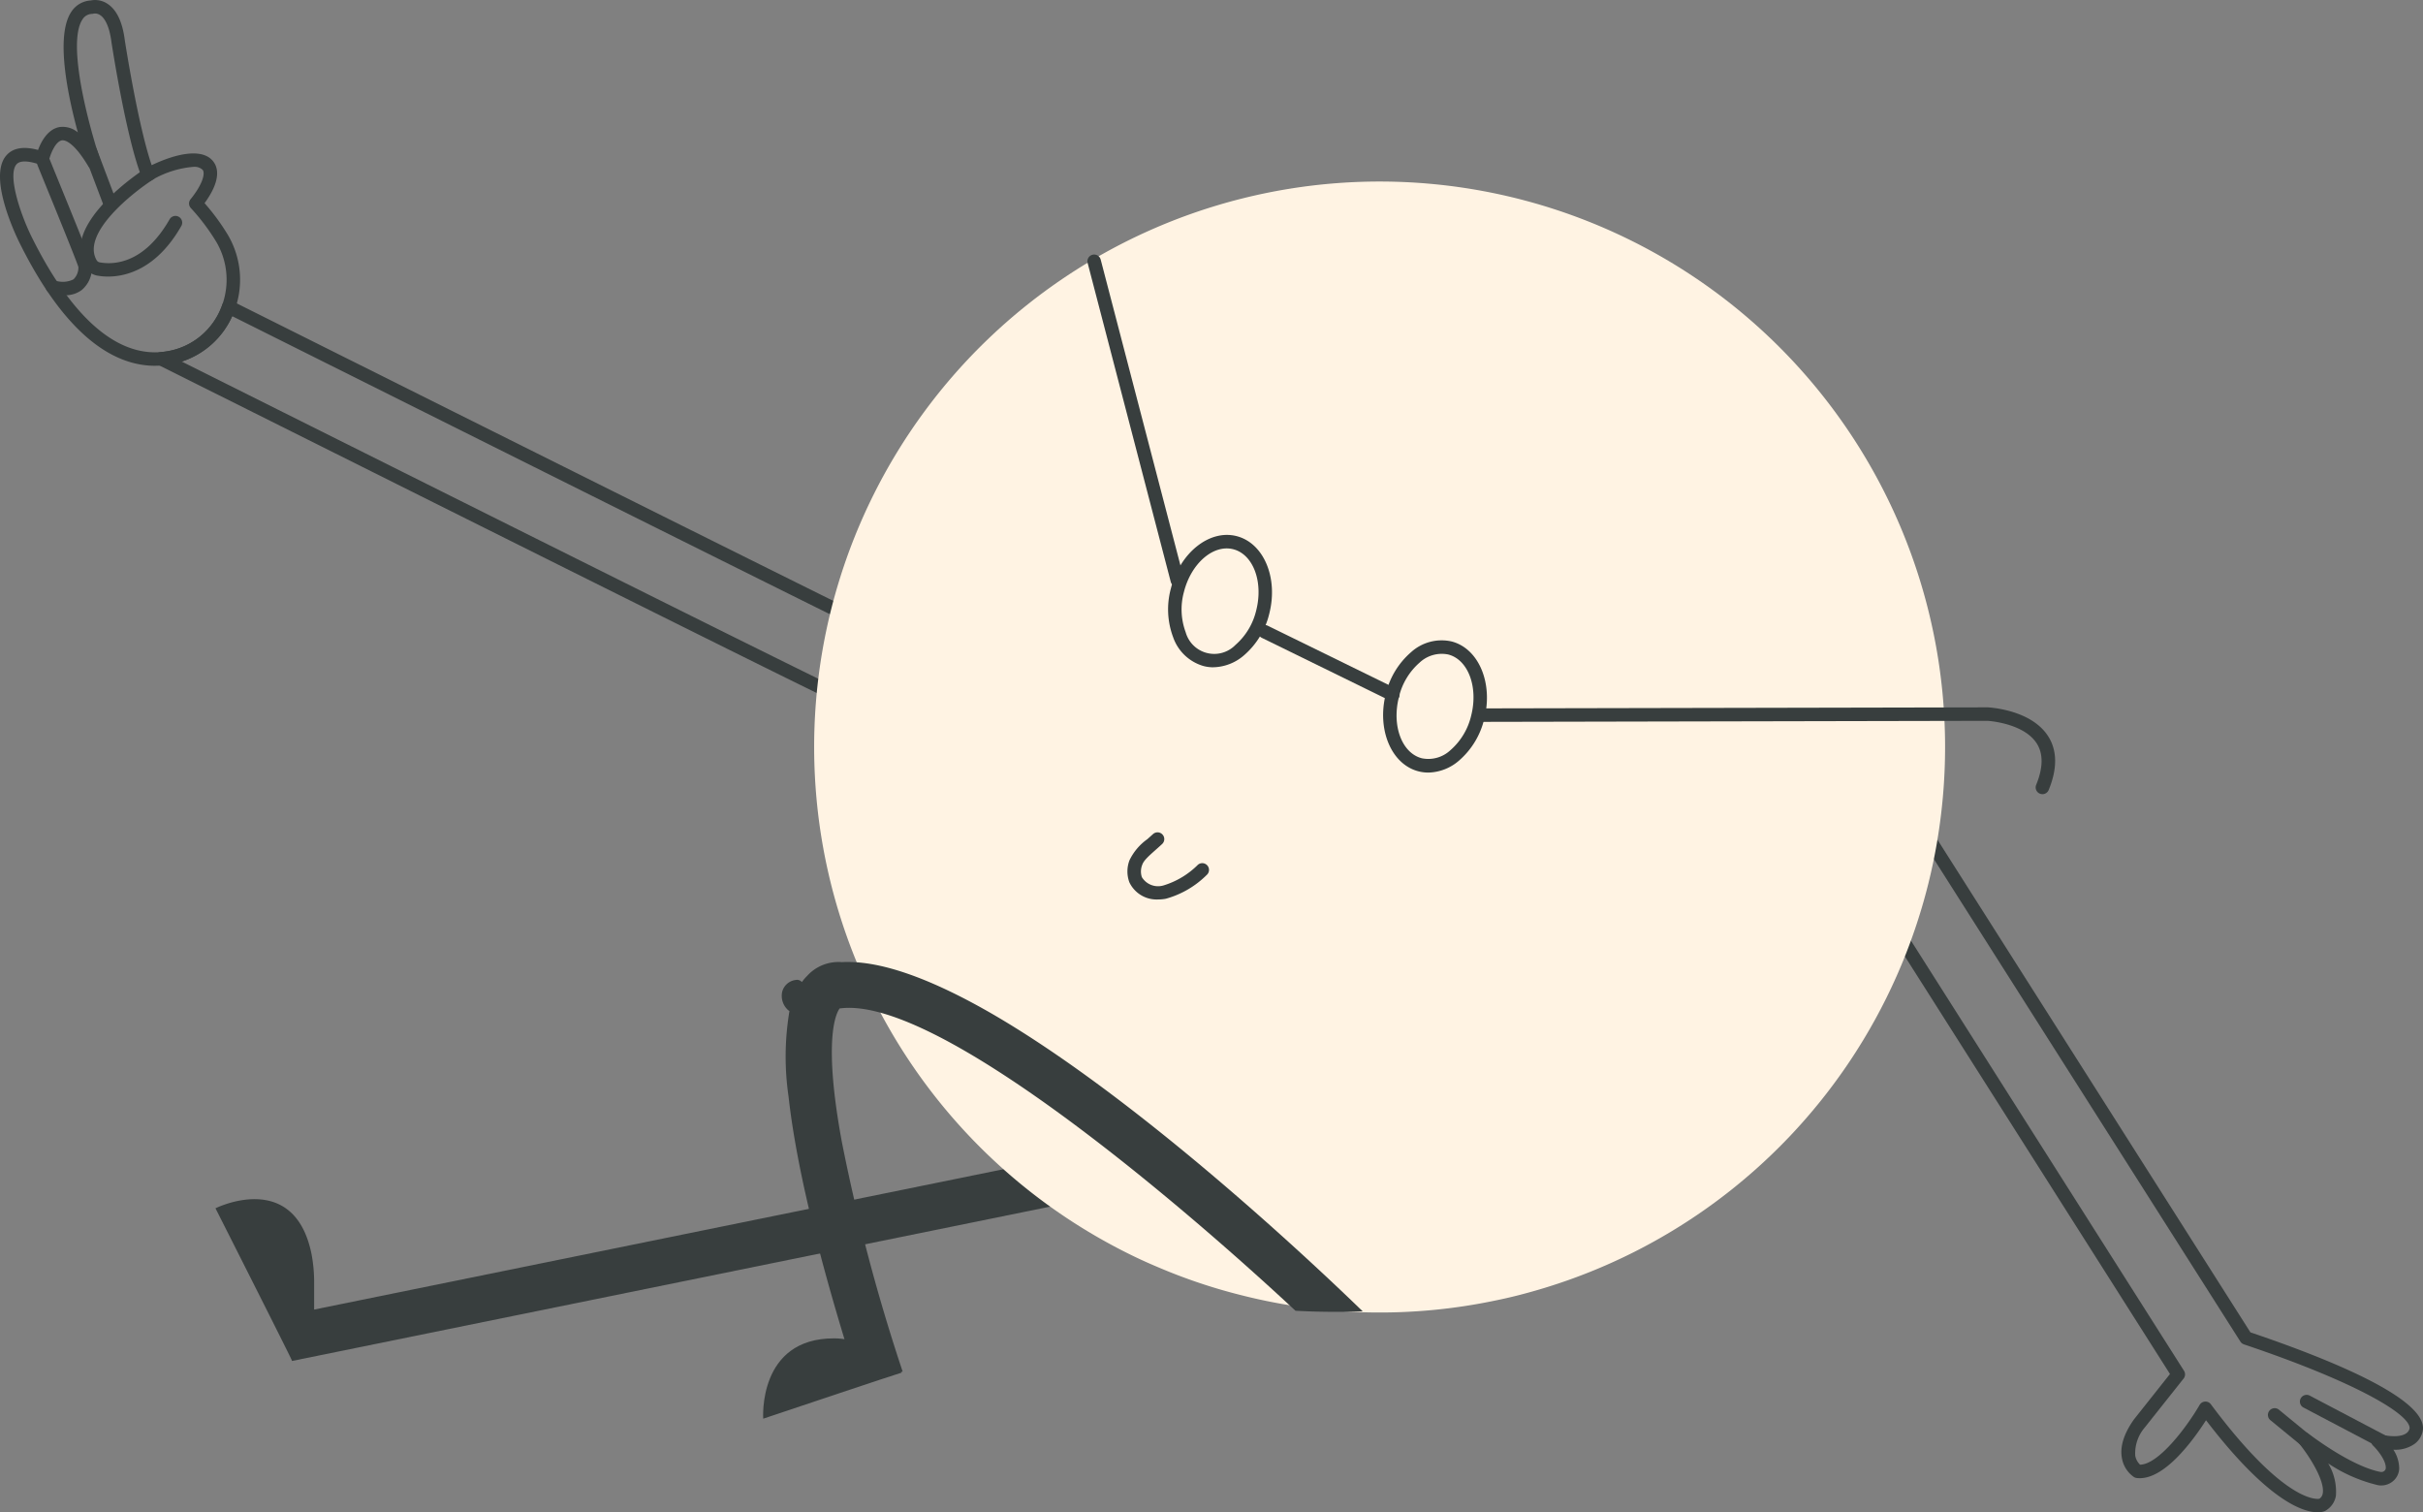 <svg xmlns="http://www.w3.org/2000/svg" xmlns:xlink="http://www.w3.org/1999/xlink" id="Groupe_620" data-name="Groupe 620" width="293.641" height="183.27" viewBox="0 0 293.641 183.27"><rect x="0" y="0" width="293.641" height="183.27" fill="#808080" stroke="none"/><defs><clipPath id="clip-path"><rect id="Rectangle_404" data-name="Rectangle 404" width="293.641" height="183.27" fill="none"></rect></clipPath></defs><g id="Composant_118_1" data-name="Composant 118 &#x2013; 1"><g id="Groupe_619" data-name="Groupe 619" clip-path="url(#clip-path)"><path id="Trac&#xE9;_5772" data-name="Trac&#xE9; 5772" d="M347.39,321.977l1.114,5.457,97-19.747c.371-1.968.668-3.916.891-5.865Z" transform="translate(-313.103 -162.508)" fill="#383e3e"></path><path id="Trac&#xE9;_5773" data-name="Trac&#xE9; 5773" d="M562.886,334.437c-.082-.3-9.287-18.5-9.287-18.5s9.53-4.779,11.637,5.531a18.614,18.614,0,0,1,.318,3.733V329.9a4.143,4.143,0,0,1-.379,2.081Z" transform="translate(-527.485 -169.51)" fill="#383e3e"></path><path id="Trac&#xE9;_5774" data-name="Trac&#xE9; 5774" d="M487.7,128.793a.816.816,0,0,0,.792-.619l1.118-4.462,1.776-4.194a.818.818,0,0,0-.419-1.064c-2.055-.918-44.092-21.892-79.465-39.574a.819.819,0,0,0-1.136.459,8.565,8.565,0,0,1-5.935,5.495,8.718,8.718,0,0,1-1.538.255.817.817,0,0,0-.308,1.545c83.652,41.822,84.157,41.947,84.919,42.136a.831.831,0,0,0,.2.024m.322-5.469-.887,3.544c-2.938-1.342-16.533-8.057-81.686-40.629a10.184,10.184,0,0,0,6.114-5.5c33.219,16.6,71.983,35.947,78.013,38.864l-1.5,3.544a.846.846,0,0,0-.053.177" transform="translate(-383.427 -42.424)" fill="#383e3e"></path><path id="Trac&#xE9;_5775" data-name="Trac&#xE9; 5775" d="M591.7,57.111c2.151,0,5.874-.878,8.874-6.127a.817.817,0,0,0-1.419-.811c-3.185,5.575-7.008,5.5-8.5,5.21a.508.508,0,0,1-.337-.245c-1.892-3.232,4.319-8.175,6.872-9.807a.817.817,0,0,0-.879-1.377c-.429.273-10.472,6.767-7.4,12.009a2.139,2.139,0,0,0,1.436,1.024,7.134,7.134,0,0,0,1.358.125" transform="translate(-578.601 -23.596)" fill="#383e3e"></path><path id="Trac&#xE9;_5776" data-name="Trac&#xE9; 5776" d="M615.406,57.786a3.294,3.294,0,0,0,2.064-.634,3.5,3.5,0,0,0,1.234-2.879c0-.288,0-.415-4.053-10.349-.562-1.378-.97-2.376-1.02-2.513a.817.817,0,0,0-1.546.528c.034.1.229.582,1.053,2.6,1.2,2.931,3.646,8.937,3.93,9.818a1.985,1.985,0,0,1-.594,1.5,2.9,2.9,0,0,1-2.33.106.817.817,0,1,0-.423,1.578,6.513,6.513,0,0,0,1.684.246" transform="translate(-607.568 -22.005)" fill="#383e3e"></path><path id="Trac&#xE9;_5777" data-name="Trac&#xE9; 5777" d="M608.641,46.068a.817.817,0,0,0,.764-1.106l-2.379-6.3a.817.817,0,0,0-1.529.578l2.379,6.3a.817.817,0,0,0,.764.529" transform="translate(-595.278 -20.532)" fill="#383e3e"></path><path id="Trac&#xE9;_5778" data-name="Trac&#xE9; 5778" d="M64.13,285.514a2.175,2.175,0,0,0,.853-.142.805.805,0,0,0,.087-.044,2.592,2.592,0,0,0,1.275-1.817,6.647,6.647,0,0,0-.935-3.922,18.521,18.521,0,0,0,6.019,2.633,2.2,2.2,0,0,0,1.8-.455,2.1,2.1,0,0,0,.787-1.591,4.267,4.267,0,0,0-.705-2.25,4.035,4.035,0,0,0,2.568-.706,2.535,2.535,0,0,0,1.021-1.814c.183-3.753-11.2-8.415-20.914-11.7L9.333,190.274a.818.818,0,0,0-1.128-.252L.379,194.989a.817.817,0,0,0-.252,1.128L9.31,210.6a.853.853,0,0,0,.069.093l36.856,58.06-4.362,5.5c-1.254,1.769-1.732,3.359-1.449,4.76a3.488,3.488,0,0,0,1.446,2.227.824.824,0,0,0,.334.117c3.291.4,6.909-4.682,8.4-7,7.551,9.861,11.815,11.153,13.531,11.153m.18-1.637c-.323.052-4.264.435-13.125-11.452a.817.817,0,0,0-1.361.077c-1.656,2.846-5.019,7.216-7.22,7.243a1.986,1.986,0,0,1-.584-1.09,4.815,4.815,0,0,1,1.161-3.423l4.7-5.921a.817.817,0,0,0,.05-.945l-37.212-58.62a.82.82,0,0,0-.068-.091l-8.7-13.722,6.447-4.092,46.367,72.989a.816.816,0,0,0,.429.336c13.907,4.679,20.156,8.55,20.077,10.167a.959.959,0,0,1-.407.61c-.344.246-1.226.588-3.265.114a.817.817,0,0,0-.748,1.388c.406.387,1.561,1.712,1.534,2.7a.475.475,0,0,1-.181.359.566.566,0,0,1-.466.118c-1.231-.229-4-1.139-8.778-4.667a.817.817,0,0,0-1.123,1.169c1.58,1.964,3.163,4.707,2.907,6.1a.942.942,0,0,1-.428.662" transform="translate(216.742 -102.244)" fill="#383e3e"></path><path id="Trac&#xE9;_5779" data-name="Trac&#xE9; 5779" d="M18.352,372.92a.817.817,0,0,0,.381-1.54l-9.642-5.071a.817.817,0,1,0-.761,1.446l9.642,5.071a.816.816,0,0,0,.38.094" transform="translate(270.828 -197.179)" fill="#383e3e"></path><path id="Trac&#xE9;_5780" data-name="Trac&#xE9; 5780" d="M31.528,375.893a.817.817,0,0,0,.519-1.449l-5.567-4.569a.818.818,0,0,0-1.038,1.264l5.568,4.569a.816.816,0,0,0,.518.185" transform="translate(249.689 -199.05)" fill="#383e3e"></path><path id="Trac&#xE9;_5781" data-name="Trac&#xE9; 5781" d="M213.89,181.777c-1.908.578-3.846,1.092-5.8,1.487a68.176,68.176,0,0,1-30.833-.607,66.815,66.815,0,0,1-10.325-3.483c-1.779-.748-3.495-1.576-5.185-2.479a68.528,68.528,0,1,1,52.144,5.081" transform="translate(-26.765 -25.683)" fill="#fff3e3"></path><path id="Trac&#xE9;_5782" data-name="Trac&#xE9; 5782" d="M307.7,156.478a5.848,5.848,0,0,0,3.717-1.459,9.607,9.607,0,0,0,3.055-5.052c1.1-4.341-.684-8.55-3.974-9.383s-6.86,2.021-7.959,6.363a9.612,9.612,0,0,0,.281,5.9,5.508,5.508,0,0,0,3.692,3.487,4.827,4.827,0,0,0,1.188.149m5.187-6.911a7.969,7.969,0,0,1-2.512,4.194,3.591,3.591,0,0,1-6.038-1.529,7.963,7.963,0,0,1-.213-4.884c.877-3.467,3.559-5.791,5.973-5.178s3.668,3.93,2.79,7.4" transform="translate(-160.645 -75.616)" fill="#383e3e"></path><path id="Trac&#xE9;_5783" data-name="Trac&#xE9; 5783" d="M251.252,184.124a5.849,5.849,0,0,0,3.717-1.457,9.617,9.617,0,0,0,3.054-5.052c1.1-4.341-.685-8.55-3.974-9.383a5.508,5.508,0,0,0-4.905,1.31,9.608,9.608,0,0,0-3.054,5.052c-1.1,4.34.683,8.549,3.973,9.383a4.844,4.844,0,0,0,1.188.147m5.187-6.91a7.966,7.966,0,0,1-2.512,4.193,3.916,3.916,0,0,1-3.462.985c-2.415-.612-3.668-3.93-2.789-7.4a7.967,7.967,0,0,1,2.511-4.194,3.92,3.92,0,0,1,3.462-.984c2.415.611,3.668,3.93,2.79,7.4" transform="translate(-78.146 -90.5)" fill="#383e3e"></path><path id="Trac&#xE9;_5784" data-name="Trac&#xE9; 5784" d="M285,173.354a.817.817,0,0,0,.361-1.551l-15.49-7.588a.818.818,0,1,0-.72,1.468l15.49,7.588a.814.814,0,0,0,.359.083" transform="translate(-116.203 -88.372)" fill="#383e3e"></path><path id="Trac&#xE9;_5785" data-name="Trac&#xE9; 5785" d="M322.494,226.661a4.749,4.749,0,0,0,.907-.087,11.28,11.28,0,0,0,4.935-2.873.816.816,0,1,0-1.063-1.24,10,10,0,0,1-4.188,2.509,2.3,2.3,0,0,1-2.6-1.011,2.176,2.176,0,0,1,.049-1.507c.182-.519.753-1.027,1.7-1.869.218-.193.452-.4.7-.631a.817.817,0,0,0-1.1-1.209c-.248.224-.478.429-.692.619a6.7,6.7,0,0,0-2.156,2.549,3.791,3.791,0,0,0-.021,2.661,3.653,3.653,0,0,0,3.527,2.089" transform="translate(-182.103 -117.662)" fill="#383e3e"></path><path id="Trac&#xE9;_5786" data-name="Trac&#xE9; 5786" d="M165.3,196.238a.817.817,0,0,0,.757-.508c1.062-2.591,1.04-4.783-.065-6.513-2.057-3.222-7.1-3.488-7.319-3.5l-61.275.125a.817.817,0,0,0,0,1.634h0l61.237-.126s4.382.24,5.978,2.747c.8,1.255.775,2.942-.073,5.011a.816.816,0,0,0,.757,1.127" transform="translate(82.222 -99.996)" fill="#383e3e"></path><path id="Trac&#xE9;_5787" data-name="Trac&#xE9; 5787" d="M336.183,107.1a.836.836,0,0,0,.207-.026.817.817,0,0,0,.585-1L326.9,67.442a.817.817,0,0,0-1.582.412l10.073,38.638a.817.817,0,0,0,.79.611" transform="translate(-193.508 -35.983)" fill="#383e3e"></path><path id="Trac&#xE9;_5788" data-name="Trac&#xE9; 5788" d="M279.321,258.5a33.314,33.314,0,0,0-.112,10.339c.8,7.276,3.156,18.283,8.539,35.062l5.29-1.708a226.807,226.807,0,0,1-7.369-27.842c-2.283-12.362-.724-15.536-.26-16.167l.408-.037c4.418-.371,11.155,2.766,18.58,7.518,12.752,8.149,27.583,21.086,36.251,29.161,2.728.148,5.438.167,8.148.074-5.086-4.937-26.672-25.467-44.863-36.028-6.589-3.805-12.733-6.311-17.5-6.311-.26,0-.5,0-.743.018a5.126,5.126,0,0,0-4.232,1.671,5.586,5.586,0,0,0-.631.742l-.093-.093a.776.776,0,0,0-.612-.167,1.936,1.936,0,0,0-1.688,1.466,2.325,2.325,0,0,0,.7,2.171.666.666,0,0,0,.186.13" transform="translate(-183.648 -135.981)" fill="#383e3e"></path><path id="Trac&#xE9;_5789" data-name="Trac&#xE9; 5789" d="M416.234,355.539c-.138,0-16.765,5.577-16.765,5.577s-.69-9.767,8.608-9.733c4.678,0,8.157,4.156,8.157,4.156" transform="translate(-306.975 -189.193)" fill="#383e3e"></path><path id="Trac&#xE9;_5790" data-name="Trac&#xE9; 5790" d="M591.925,44.325a10.65,10.65,0,0,0,2.62-.331,10.1,10.1,0,0,0,6.874-6.007,10.7,10.7,0,0,0-.669-9.525,26.494,26.494,0,0,0-2.824-3.844c1.528-2.077,1.926-3.83,1.112-4.976-1.261-1.784-4.571-1.036-7.52.376-1.687-4.955-3.243-15.061-3.26-15.169-.277-2.186-.985-3.671-2.1-4.393a2.712,2.712,0,0,0-2.03-.4,3.014,3.014,0,0,0-2.34,1.363c-1.948,2.881-.466,10.043.783,14.625a2.867,2.867,0,0,0-2.177-.653c-1.465.228-2.271,1.775-2.645,2.78-1.743-.467-3.028-.252-3.824.644-2.23,2.5.914,9.258,1.567,10.587,5.875,11.857,11.837,14.925,16.432,14.925m4.623-24.1a1.413,1.413,0,0,1,1.158.365c.315.444-.012,1.746-1.475,3.555a.816.816,0,0,0,.031,1.063,25.631,25.631,0,0,1,3.084,4.092,9.06,9.06,0,0,1,.564,8.064,8.477,8.477,0,0,1-5.766,5.048c-6.034,1.537-11.975-3.217-17.184-13.732-1.421-2.894-2.923-7.533-1.814-8.777.567-.635,2.041-.234,2.868.062a.818.818,0,0,0,1.069-.582c.173-.724.783-2.258,1.565-2.378.276-.038,1.346.055,3.194,3.15a.817.817,0,0,0,1.476-.681c-1.279-3.77-4.162-14.2-2.174-17.14a1.39,1.39,0,0,1,1.153-.653.79.79,0,0,0,.193-.034,1.119,1.119,0,0,1,.812.2c.657.45,1.132,1.6,1.339,3.227.076.494,1.8,11.682,3.667,16.387a.818.818,0,0,0,1.143.42,11.843,11.843,0,0,1,5.1-1.661" transform="translate(-573.137 0)" fill="#383e3e"></path></g></g></svg>
